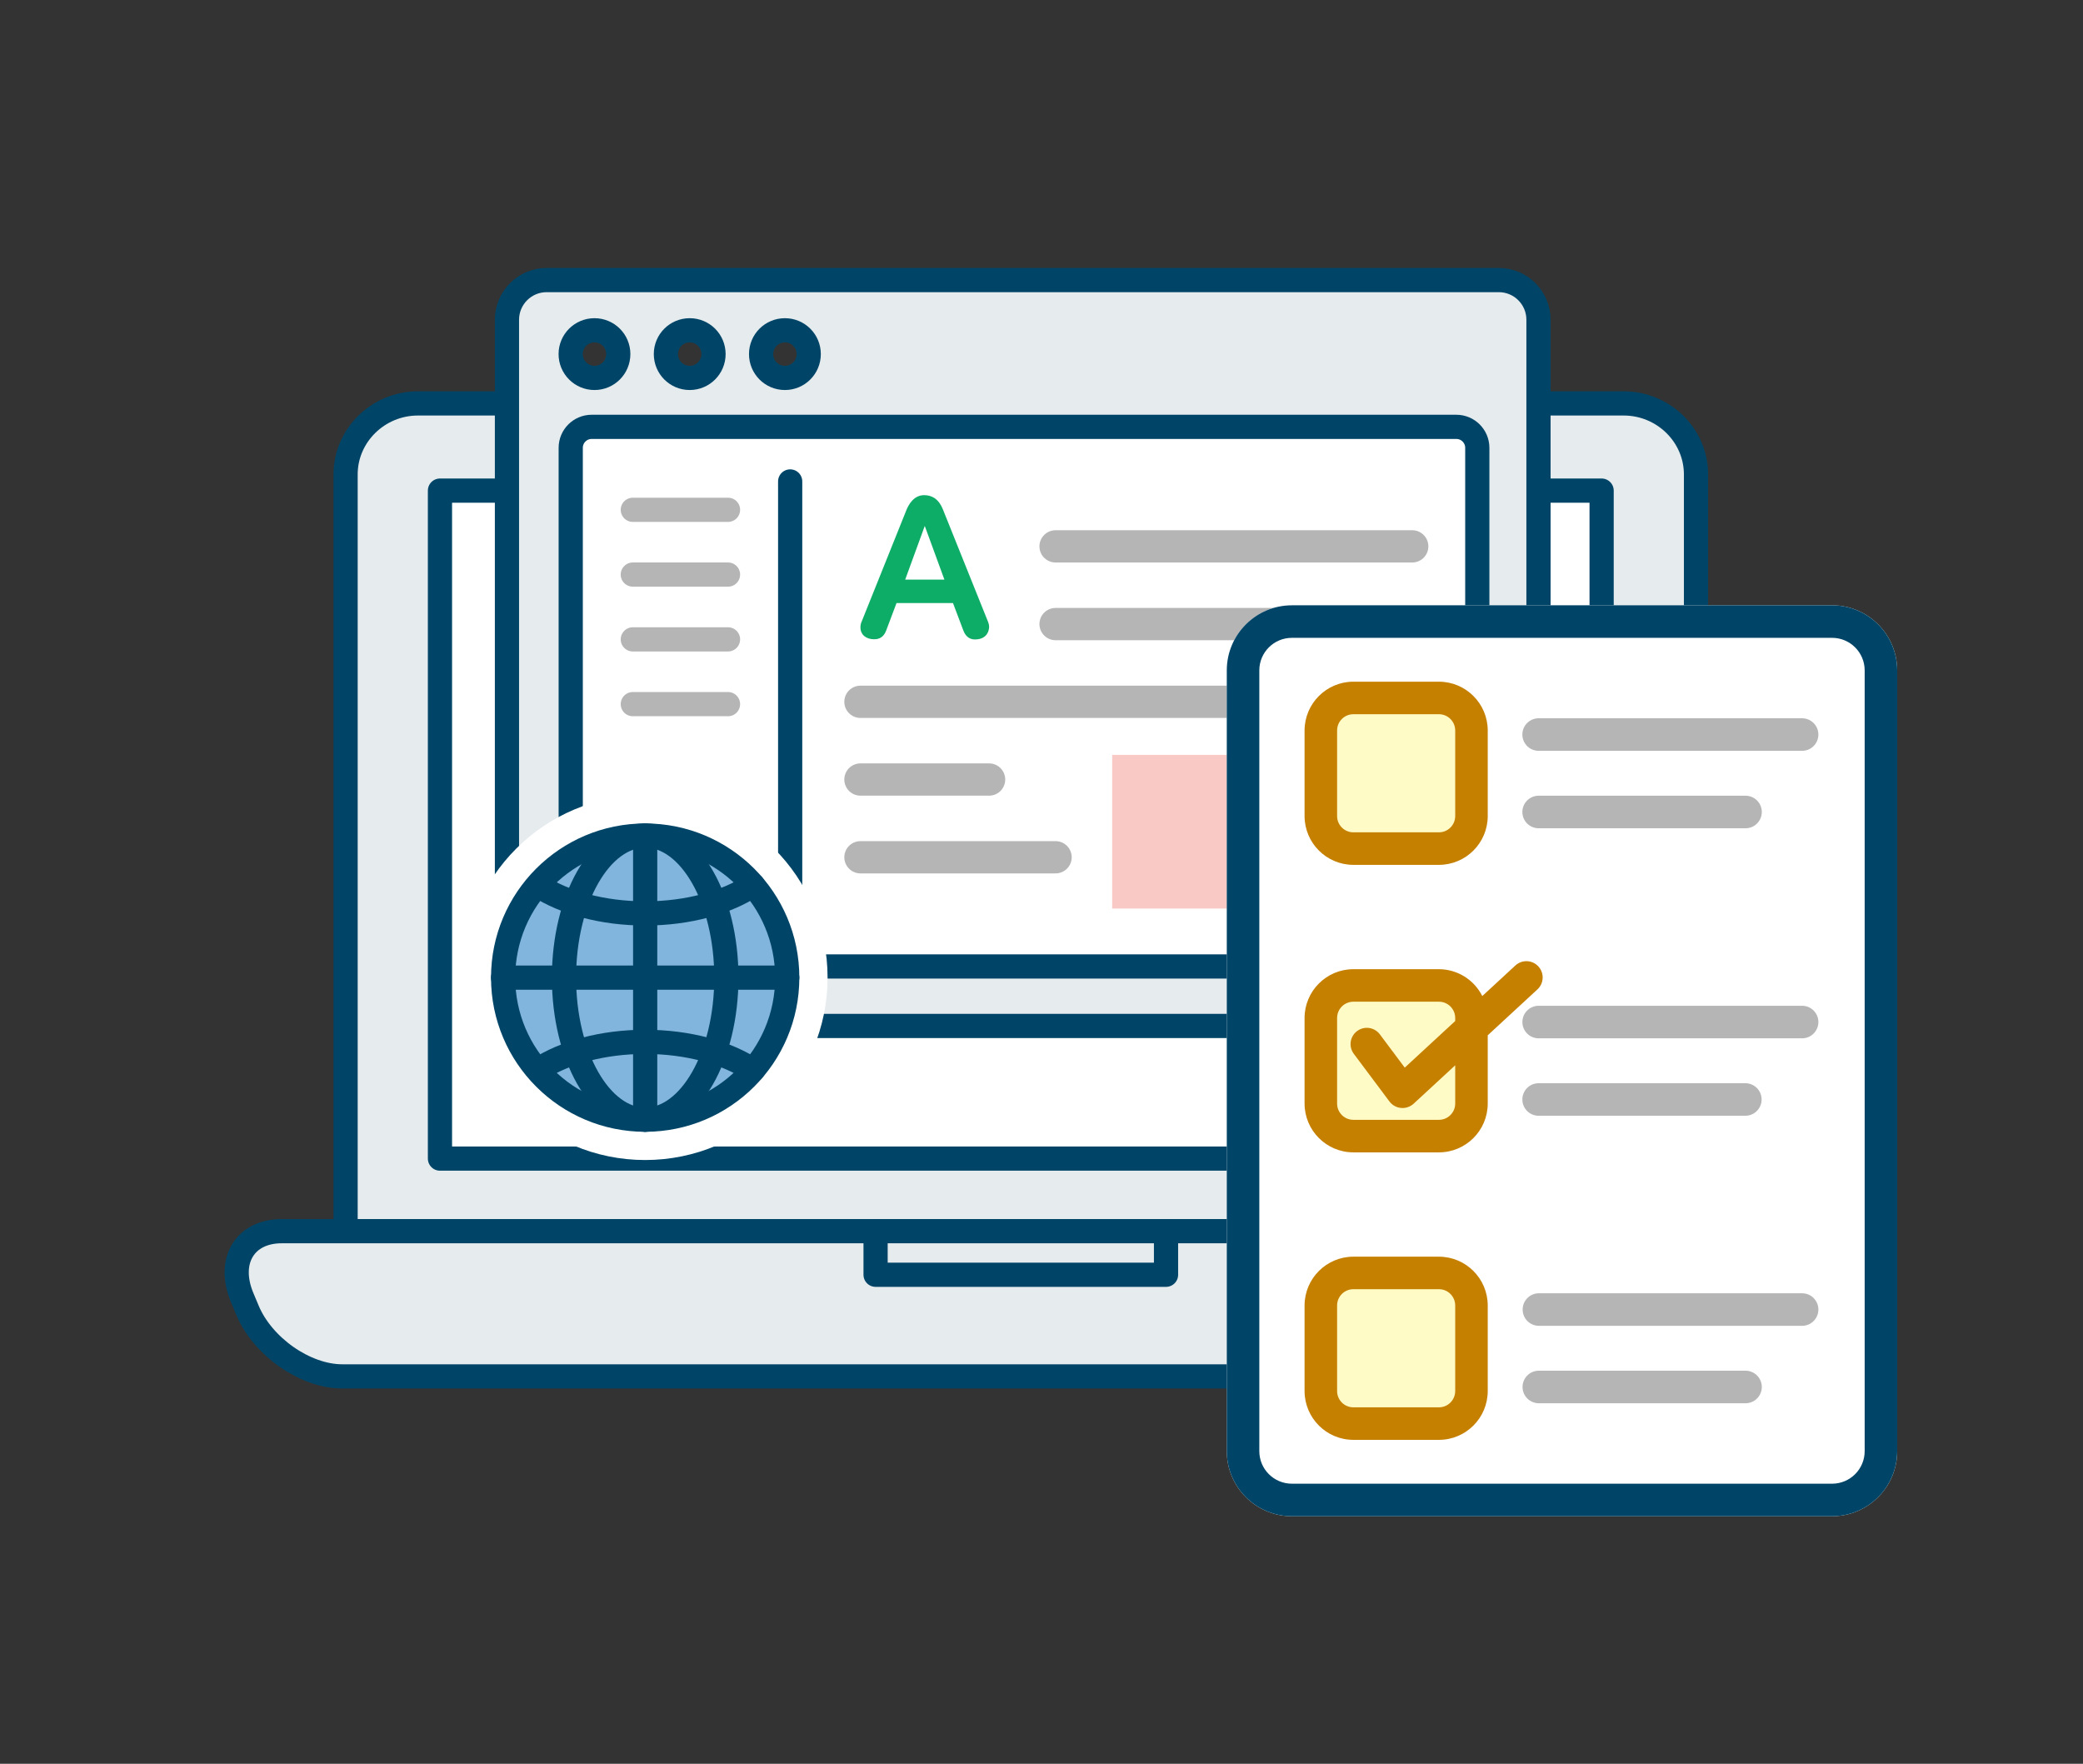 <?xml version="1.0" encoding="utf-8"?>
<!-- Generator: Adobe Illustrator 15.1.0, SVG Export Plug-In . SVG Version: 6.00 Build 0)  -->
<!DOCTYPE svg PUBLIC "-//W3C//DTD SVG 1.1//EN" "http://www.w3.org/Graphics/SVG/1.1/DTD/svg11.dtd">
<svg version="1.1" id="レイヤー_1" xmlns="http://www.w3.org/2000/svg" xmlns:xlink="http://www.w3.org/1999/xlink" x="0px"
	 y="0px" width="413.134px" height="349.803px" viewBox="196.588 117.017 413.134 349.803"
	 enable-background="new 196.588 117.017 413.134 349.803" xml:space="preserve">
<rect x="196.588" y="117.017" width="413.134" height="349.803" fill="#333333" stroke="none"/>
<g>
	
		<path fill="#FFFFFF" stroke="#8C8C8C" stroke-width="6" stroke-linecap="round" stroke-linejoin="round" stroke-miterlimit="10" d="
		M865.199,346.095c-13.41-6.705-30.478-10.972-48.766-10.972c-18.286,0-35.355,4.267-48.765,10.972v110.332
		c13.409-6.705,30.479-10.973,48.765-10.973c18.288,0,35.355,4.268,48.766,10.973C865.199,457.038,865.199,346.095,865.199,346.095z
		"/>
	
		<path fill="#FFFFFF" stroke="#8C8C8C" stroke-width="6" stroke-linecap="round" stroke-linejoin="round" stroke-miterlimit="10" d="
		M865.199,346.095c13.412-6.705,30.479-10.972,48.766-10.972s35.355,4.267,48.766,10.972v110.332
		c-13.41-6.705-30.479-10.973-48.766-10.973s-35.354,4.268-48.766,10.973C865.199,457.038,865.199,346.095,865.199,346.095z"/>
	<path fill="none" stroke="#8C8C8C" stroke-width="6" stroke-linecap="round" stroke-linejoin="round" stroke-miterlimit="10" d="
		M954.197,463.743c-12.191-4.878-25.604-7.315-40.232-7.315c-14.631,0-28.041,2.438-39.621,6.705"/>
	<path fill="none" stroke="#8C8C8C" stroke-width="6" stroke-linecap="round" stroke-linejoin="round" stroke-miterlimit="10" d="
		M776.203,463.743c12.191-4.878,25.602-7.315,40.23-7.315c14.631,0,28.041,2.438,39.623,6.705"/>
	<path fill="#B5B5B6" d="M852.398,430.826c-10.972-4.267-22.554-6.704-35.965-6.704c-13.41,0-26.211,2.438-36.574,6.704v5.485
		c10.973-4.267,23.164-6.704,36.574-6.704c12.801,0,25.603,2.438,35.965,6.704V430.826z"/>
	<path fill="#B5B5B6" d="M816.433,410.1c-13.41,0-26.211,2.438-36.574,6.705v5.485c10.973-4.266,23.164-6.704,36.574-6.704V410.1z"
		/>
	<path fill="#B5B5B6" d="M852.398,402.786c-10.972-4.267-22.554-6.705-35.965-6.705c-13.41,0-26.211,2.438-36.574,6.705v5.486
		c10.973-4.268,23.164-6.705,36.574-6.705c12.801,0,25.603,2.438,35.965,6.705V402.786z"/>
	<path fill="#B5B5B6" d="M949.929,379.623c-10.973-4.268-22.555-6.706-35.965-6.706s-26.211,2.438-36.574,6.706v5.485
		c10.973-4.267,23.164-6.704,36.574-6.704c12.801,0,25.602,2.438,35.965,6.704V379.623z"/>
	<path fill="#F8C9C5" d="M949.929,393.033c-10.973-4.267-22.555-6.705-35.965-6.705s-26.211,2.438-36.574,6.705v40.23
		c10.973-4.267,23.164-6.704,36.574-6.704c12.801,0,25.602,2.438,35.965,6.704V393.033z"/>
	<path fill="#B5B5B6" d="M914.574,359.506c-13.41,0-26.211,2.438-36.574,6.707v5.484c10.973-4.266,23.164-6.704,36.574-6.704
		V359.506z"/>
	<path fill="#B5B5B6" d="M816.433,360.725c13.411,0,26.213,1.219,36.574,5.487v5.484c-10.972-4.266-23.163-5.484-36.574-5.484
		V360.725z"/>
	<path fill="#B5B5B6" d="M816.433,375.355c13.411,0,26.213,1.221,36.574,5.486v5.486c-10.972-4.268-23.163-5.486-36.574-5.486
		V375.355z"/>
	<path fill="#B5B5B6" d="M949.929,351.582c-10.973-4.268-22.555-6.705-35.965-6.705s-26.211,2.438-36.574,6.705v5.486
		c10.973-4.267,23.164-6.705,36.574-6.705c12.801,0,25.602,2.438,35.965,6.705V351.582z"/>
	<path fill="#0DAC67" d="M799.976,377.795h-12.191l-2.439,6.094c-1.219,1.829-2.438,1.829-3.047,1.829
		c-1.83,0-3.049-1.219-3.049-2.438c0-0.61,0-1.22,0.609-1.22l9.754-23.773c0.609-1.219,1.219-3.047,3.657-3.047
		c1.22,0,3.048,0.609,4.267,3.047l9.754,23.773c0,0,0,0.609,0,1.22c0,0,0,3.048-3.049,3.048c-1.219,0-2.438-1.22-2.438-1.829
		L799.976,377.795z M790.222,372.917h7.925l-4.268-11.582L790.222,372.917z"/>
	
		<path fill="#FFFFFF" stroke="#8C8C8C" stroke-width="8" stroke-linecap="round" stroke-linejoin="round" stroke-miterlimit="10" d="
		M934.689,447.284c5.486-1.219,4.877-8.533,2.439-11.582c-3.658-4.876-8.535-4.876-8.535-4.876s10.363-2.438,17.068-6.704
		c6.705-4.269,17.068-14.021,17.068-14.021s-8.533,28.65-18.287,34.136C940.176,448.503,934.689,447.284,934.689,447.284z"/>
</g>
<g>
	<path fill="#FFFFFF" d="M829.068,347.898l-89.303,68.34c-3.684,2.818-8.954,2.117-11.772-1.564l-80.462-105.148
		c-2.82-3.683-2.118-8.953,1.564-11.772l89.305-68.339c3.682-2.817,8.953-2.117,11.771,1.566l80.463,105.147
		C833.453,339.81,832.752,345.08,829.068,347.898"/>
	<path fill="#004567" d="M833.383,334.024L752.92,228.876c-2.26-2.954-5.697-4.648-9.43-4.648c-2.623,0-5.111,0.843-7.195,2.437
		l-89.303,68.339c-2.512,1.922-4.126,4.713-4.544,7.855c-0.418,3.144,0.41,6.258,2.333,8.77l80.463,105.148
		c2.262,2.953,5.698,4.647,9.43,4.647c2.624,0,5.112-0.844,7.195-2.438l89.303-68.338
		C836.365,346.676,837.357,339.218,833.383,334.024z M826.965,345.15l-89.303,68.338c-0.867,0.663-1.902,1.014-2.993,1.014
		c-1.556,0-2.986-0.705-3.927-1.933l-80.463-105.147c-1.654-2.161-1.241-5.266,0.92-6.918l89.304-68.34
		c0.867-0.664,1.901-1.014,2.993-1.014c1.555,0,2.985,0.705,3.926,1.935l80.463,105.145
		C829.539,340.391,829.125,343.496,826.965,345.15z"/>
	<path fill="#FE7C40" d="M687.73,308.311l-10.779-8.268l5.127,12.593c0.384,0.959,0.642,1.66,0.774,2.104
		c0.133,0.445,0.142,0.926,0.025,1.446c-0.114,0.521-0.441,0.986-0.979,1.397c-0.435,0.332-0.854,0.525-1.259,0.578
		c-0.404,0.053-0.807-0.002-1.207-0.166c-0.4-0.163-0.812-0.406-1.233-0.729c-0.423-0.321-0.81-0.623-1.163-0.904l-11.841-9.484
		c-0.694-0.547-1.177-0.997-1.448-1.354c-0.346-0.449-0.477-0.949-0.396-1.5c0.08-0.549,0.353-1.002,0.818-1.359
		c0.641-0.49,1.229-0.613,1.764-0.371c0.535,0.24,1.185,0.689,1.949,1.344l10.039,8.402l-4.717-11.441
		c-0.366-0.871-0.62-1.555-0.76-2.049c-0.141-0.494-0.146-1.009-0.019-1.546c0.128-0.536,0.485-1.028,1.069-1.476
		c0.594-0.453,1.164-0.661,1.713-0.625c0.547,0.038,1.015,0.179,1.401,0.421c0.386,0.244,0.985,0.675,1.797,1.293l9.836,7.524
		l-5.487-11.885c-0.295-0.614-0.508-1.109-0.639-1.485c-0.131-0.375-0.167-0.774-0.106-1.195c0.059-0.422,0.318-0.807,0.776-1.159
		c0.458-0.35,0.964-0.496,1.517-0.437s1.004,0.318,1.354,0.776c0.248,0.324,0.557,0.908,0.928,1.752l6.059,13.909
		c0.406,0.941,0.686,1.645,0.836,2.112c0.152,0.468,0.177,0.959,0.076,1.474c-0.101,0.516-0.435,0.99-1.004,1.426
		c-0.537,0.411-1.07,0.606-1.6,0.586c-0.529-0.021-0.986-0.15-1.369-0.391C689.2,309.388,688.583,308.95,687.73,308.311"/>
	<path fill="#8C8C8C" d="M721.826,305.082l-34.523,26.42c-1.275,0.977-3.119,0.73-4.096-0.545s-0.73-3.119,0.545-4.096
		l34.523-26.419c1.276-0.976,3.119-0.731,4.095,0.545C723.346,302.262,723.101,304.105,721.826,305.082"/>
	<path fill="#B5B5B6" d="M768.23,287.621l-72.217,55.263c-1.275,0.977-3.118,0.732-4.095-0.543
		c-0.976-1.277-0.729-3.119,0.545-4.096l72.218-55.263c1.275-0.976,3.117-0.731,4.094,0.545
		C769.752,284.803,769.506,286.645,768.23,287.621"/>
	<path fill="#B5B5B6" d="M776.785,298.802l-72.217,55.263c-1.275,0.977-3.117,0.732-4.094-0.543
		c-0.977-1.277-0.73-3.119,0.544-4.096l72.217-55.264c1.276-0.976,3.119-0.73,4.095,0.545
		C778.306,295.983,778.062,297.825,776.785,298.802"/>
	<path fill="#B5B5B6" d="M785.342,309.981l-72.219,55.263c-1.274,0.977-3.117,0.73-4.094-0.545s-0.73-3.117,0.545-4.094
		l72.216-55.264c1.276-0.977,3.119-0.73,4.095,0.545C786.861,307.162,786.617,309.005,785.342,309.981"/>
	<path fill="#B5B5B6" d="M793.896,321.161l-72.217,55.265c-1.277,0.977-3.119,0.729-4.096-0.547s-0.73-3.119,0.545-4.094
		l72.217-55.264c1.276-0.977,3.119-0.731,4.096,0.545C795.417,318.342,795.172,320.185,793.896,321.161"/>
	<path fill="#B5B5B6" d="M802.451,332.34l-72.217,55.264c-1.275,0.977-3.117,0.73-4.096-0.543c-0.976-1.277-0.73-3.121,0.545-4.098
		l72.217-55.262c1.275-0.977,3.119-0.73,4.096,0.543C803.971,329.521,803.726,331.363,802.451,332.34"/>
	<path fill="#B5B5B6" d="M811.006,343.519l-72.217,55.264c-1.275,0.977-3.117,0.73-4.095-0.543
		c-0.976-1.279-0.731-3.121,0.546-4.098l72.215-55.262c1.276-0.977,3.119-0.73,4.096,0.545
		C812.526,340.701,812.281,342.543,811.006,343.519"/>
</g>
<g>
	<path fill="#FFFFFF" d="M890.511,266.403l-108.639,29.035c-4.48,1.197-9.084-1.465-10.281-5.945L737.406,161.58
		c-1.197-4.48,1.465-9.084,5.945-10.28l108.639-29.035c4.48-1.198,9.082,1.464,10.28,5.944l34.185,127.912
		C897.652,260.602,894.992,265.205,890.511,266.403"/>
	<path fill="#004567" d="M899.801,255.227l-34.186-127.912c-1.385-5.181-6.097-8.798-11.459-8.798c-1.029,0-2.059,0.136-3.06,0.403
		l-108.64,29.035c-3.057,0.817-5.613,2.778-7.2,5.523c-1.587,2.745-2.011,5.94-1.194,8.995l34.185,127.913
		c1.385,5.18,6.097,8.798,11.46,8.798c1.028,0,2.059-0.135,3.059-0.402l108.641-29.035
		C897.722,268.057,901.488,261.544,899.801,255.227z M892.615,260.759c-0.662,1.143-1.725,1.959-2.998,2.299l-108.639,29.035
		c-0.418,0.112-0.846,0.168-1.273,0.168c-2.231,0-4.192-1.506-4.77-3.662L740.75,160.686c-0.703-2.629,0.865-5.34,3.494-6.043
		l108.641-29.035c0.416-0.111,0.845-0.168,1.272-0.168c2.231,0,4.192,1.506,4.77,3.663l34.185,127.913
		C893.451,258.286,893.275,259.616,892.615,260.759z"/>
	
		<rect x="761.596" y="164.674" transform="matrix(0.966 -0.258 0.258 0.966 -23.621 205.748)" fill="#BACCE5" width="19.898" height="56.264"/>
	
		<rect x="789.289" y="173.997" transform="matrix(0.966 -0.258 0.258 0.966 -22.967 212.936)" fill="#E4ECF9" width="19.898" height="39.827"/>
	
		<rect x="816.336" y="178.384" transform="matrix(0.966 -0.258 0.258 0.966 -21.709 219.865)" fill="#FE7C40" width="19.897" height="28.413"/>
	
		<rect x="839.303" y="151.708" transform="matrix(0.966 -0.258 0.258 0.966 -16.647 225.253)" fill="#E4ECF9" width="19.897" height="48.597"/>
	<path fill="#B5B5B6" d="M831.804,224.14l-55.32,14.785c-1.501,0.401-3.043-0.491-3.444-1.992s0.49-3.043,1.991-3.444l55.321-14.784
		c1.5-0.402,3.042,0.49,3.444,1.991C834.197,222.198,833.306,223.739,831.804,224.14"/>
	<path fill="#B5B5B6" d="M870.312,227.171l-90.506,24.188c-1.5,0.401-3.043-0.491-3.444-1.992c-0.401-1.501,0.491-3.043,1.992-3.445
		l90.505-24.188c1.5-0.4,3.043,0.491,3.443,1.993C872.705,225.227,871.812,226.769,870.312,227.171"/>
	<path fill="#B5B5B6" d="M873.635,239.604l-90.504,24.188c-1.502,0.4-3.044-0.491-3.445-1.992c-0.4-1.501,0.49-3.043,1.992-3.444
		l90.504-24.188c1.5-0.4,3.043,0.491,3.445,1.992C876.027,237.661,875.136,239.203,873.635,239.604"/>
	<path fill="#B5B5B6" d="M876.959,252.037l-90.506,24.188c-1.5,0.401-3.043-0.491-3.445-1.991c-0.4-1.502,0.491-3.043,1.992-3.445
		l90.504-24.188c1.502-0.402,3.045,0.491,3.445,1.991C879.349,250.094,878.459,251.637,876.959,252.037"/>
</g>
<g>
	<path fill="#FFFFFF" d="M1023.22,398.004l-82.971-15.564c-3.422-0.641-5.676-3.936-5.035-7.357l18.326-97.691
		c0.643-3.421,3.936-5.675,7.357-5.034l82.973,15.563c3.42,0.643,5.674,3.936,5.033,7.358l-18.324,97.69
		C1029.937,396.392,1026.642,398.646,1023.22,398.004"/>
	<path fill="#004567" d="M1050.765,288.606c-1.475-2.155-3.697-3.606-6.258-4.086l-82.971-15.563
		c-0.594-0.112-1.201-0.168-1.803-0.168c-4.693,0-8.729,3.35-9.596,7.966l-18.324,97.69c-0.992,5.292,2.506,10.404,7.797,11.397
		l82.973,15.564c0.596,0.111,1.201,0.168,1.803,0.168c4.693,0,8.729-3.351,9.596-7.966l18.324-97.69
		C1052.787,293.358,1052.24,290.761,1050.765,288.606z M1045.502,294.641l-18.324,97.69c-0.252,1.344-1.426,2.319-2.791,2.319
		c-0.002,0-0.002,0-0.002,0c-0.174,0-0.352-0.017-0.525-0.05l-82.971-15.562c-1.539-0.29-2.559-1.78-2.27-3.32l18.324-97.69
		c0.252-1.344,1.426-2.319,2.793-2.319c0.174,0,0.352,0.017,0.525,0.049l82.971,15.564c0.744,0.14,1.391,0.563,1.82,1.19
		S1045.642,293.896,1045.502,294.641z"/>
	<path fill="#B5B5B6" d="M980.162,347.676l-24.41-4.58c-1.189-0.223-1.975-1.369-1.75-2.559c0.223-1.189,1.367-1.975,2.559-1.752
		l24.41,4.58c1.189,0.223,1.973,1.369,1.75,2.561C982.498,347.113,981.351,347.898,980.162,347.676"/>
	<path fill="#B5B5B6" d="M1021.154,365.717l-67.279-12.619c-1.189-0.223-1.973-1.369-1.75-2.559
		c0.223-1.191,1.369-1.975,2.559-1.752l67.279,12.621c1.191,0.223,1.975,1.367,1.752,2.559
		C1023.492,365.156,1022.345,365.941,1021.154,365.717"/>
	<path fill="#B5B5B6" d="M1019.508,374.506l-67.279-12.619c-1.191-0.225-1.975-1.369-1.752-2.561
		c0.223-1.189,1.369-1.973,2.561-1.75l67.279,12.619c1.189,0.225,1.973,1.369,1.75,2.561
		C1021.842,373.945,1020.697,374.728,1019.508,374.506"/>
	<path fill="#B5B5B6" d="M1017.857,383.297l-67.279-12.623c-1.189-0.223-1.973-1.367-1.75-2.559c0.223-1.189,1.369-1.975,2.559-1.75
		l67.279,12.619c1.191,0.223,1.975,1.371,1.752,2.559C1020.195,382.734,1019.049,383.517,1017.857,383.297"/>
	<g>
		
			<rect x="981.392" y="290.116" transform="matrix(-0.981 -0.193 0.193 -0.981 1914.82 816.011)" fill="#BACCE5" width="31.605" height="49.069"/>
		
			<rect x="988.404" y="293.176" transform="matrix(-0.981 -0.193 0.193 -0.981 1922.503 790.447)" fill="#FFFFFF" width="22.771" height="16.631"/>
		
			<rect x="984.234" y="314.355" transform="matrix(-0.981 -0.193 0.193 -0.981 1910.159 831.585)" fill="#FFFFFF" width="22.771" height="16.635"/>
		
			<rect x="981.372" y="335.664" transform="matrix(-0.981 -0.193 0.193 -0.981 1901.66 859.868)" fill="#FFFFFF" width="22.771" height="3.089"/>
		
			<rect x="1012.595" y="294.247" transform="matrix(-0.981 -0.193 0.193 -0.981 1955.561 828.307)" fill="#BACCE5" width="11.164" height="49.07"/>
		
			<rect x="1018.89" y="297.409" transform="matrix(-0.981 -0.193 0.193 -0.981 1966.41 792.297)" fill="#FFFFFF" width="5.844" height="5.839"/>
		
			<rect x="1016.808" y="307.996" transform="matrix(-0.981 -0.193 0.193 -0.981 1960.131 813.071)" fill="#FFFFFF" width="5.841" height="5.844"/>
		
			<rect x="1014.718" y="318.587" transform="matrix(-0.981 -0.193 0.193 -0.981 1954.014 833.53)" fill="#FFFFFF" width="5.844" height="5.845"/>
		
			<rect x="1012.636" y="329.179" transform="matrix(-0.981 -0.193 0.193 -0.981 1947.808 854.167)" fill="#FFFFFF" width="5.843" height="5.839"/>
		
			<rect x="1010.887" y="339.801" transform="matrix(-0.981 -0.193 0.193 -0.981 1942.752 871.188)" fill="#FFFFFF" width="5.844" height="2.332"/>
		
			<rect x="970.634" y="285.985" transform="matrix(-0.981 -0.193 0.193 -0.981 1874.093 803.707)" fill="#BACCE5" width="11.161" height="49.071"/>
		
			<rect x="976.93" y="289.148" transform="matrix(-0.981 -0.194 0.194 -0.981 1884.686 768.182)" fill="#FFFFFF" width="5.843" height="5.838"/>
		
			<rect x="974.843" y="299.733" transform="matrix(-0.981 -0.193 0.193 -0.981 1878.61 788.566)" fill="#FFFFFF" width="5.847" height="5.845"/>
		
			<rect x="972.759" y="310.325" transform="matrix(-0.981 -0.193 0.193 -0.981 1872.4 809.204)" fill="#FFFFFF" width="5.845" height="5.844"/>
		
			<rect x="970.671" y="320.917" transform="matrix(-0.981 -0.193 0.193 -0.981 1866.334 829.578)" fill="#FFFFFF" width="5.846" height="5.841"/>
		
			<rect x="968.927" y="331.539" transform="matrix(-0.981 -0.193 0.193 -0.981 1861.3 846.576)" fill="#FFFFFF" width="5.844" height="2.333"/>
	</g>
</g>
<g>
	<path fill="#FFFFFF" d="M978.689,297.616l-96.16-7.034c-3.965-0.29-6.945-3.74-6.654-7.705l8.281-113.218
		c0.291-3.966,3.74-6.945,7.705-6.655l96.16,7.033c3.965,0.291,6.943,3.74,6.654,7.707l-8.281,113.216
		C986.103,294.926,982.654,297.906,978.689,297.616"/>
	<path fill="#004567" d="M988.273,166.585l-96.16-7.034c-5.875-0.424-10.984,4.053-11.41,9.855l-8.281,113.217
		c-0.207,2.836,0.705,5.586,2.568,7.744s4.451,3.46,7.287,3.668l96.158,7.034c0.264,0.019,0.525,0.028,0.785,0.028
		c5.553,0,10.221-4.342,10.627-9.885l8.281-113.218C998.556,172.132,994.136,167.013,988.273,166.585z M991.222,177.49
		l-8.281,113.218c-0.148,2.034-1.938,3.611-4,3.455l-96.158-7.034c-0.994-0.073-1.9-0.53-2.555-1.287s-0.973-1.721-0.9-2.715
		l8.281-113.218c0.141-1.942,1.777-3.464,3.723-3.464c0.092,0,0.184,0.003,0.277,0.01l96.158,7.033
		C989.822,173.64,991.373,175.435,991.222,177.49z"/>
	<polygon fill="#BACCE5" points="952.804,190.434 934.566,211.194 918.963,199.223 893.281,226.065 977.441,232.22 	"/>
	<polygon fill="#E4ECF9" points="918.963,199.223 934.566,211.194 946.142,229.931 893.281,226.065 	"/>
	<path fill="#FE7C40" d="M936.875,192.884c-0.193,2.651-2.5,4.642-5.15,4.449c-2.652-0.194-4.643-2.5-4.449-5.151
		c0.193-2.652,2.5-4.644,5.15-4.45C935.076,187.927,937.068,190.233,936.875,192.884"/>
	<path fill="#8C8C8C" d="M920.176,243.646l-25.533-1.866c-1.375-0.101-2.416-1.308-2.314-2.681c0.1-1.374,1.307-2.416,2.68-2.315
		l25.533,1.867c1.373,0.102,2.414,1.308,2.314,2.681C922.756,242.706,921.549,243.748,920.176,243.646"/>
	<path fill="#B5B5B6" d="M972.927,259.59l-79.164-5.791c-1.375-0.101-2.416-1.306-2.316-2.679c0.102-1.374,1.307-2.416,2.682-2.315
		l79.164,5.791c1.373,0.101,2.416,1.307,2.314,2.681C975.508,258.648,974.301,259.69,972.927,259.59"/>
	<path fill="#B5B5B6" d="M972.174,269.892l-79.164-5.791c-1.373-0.101-2.414-1.306-2.314-2.679c0.1-1.375,1.307-2.416,2.68-2.316
		l79.164,5.791c1.373,0.1,2.416,1.306,2.314,2.681C974.754,268.951,973.549,269.992,972.174,269.892"/>
	<path fill="#B5B5B6" d="M971.42,280.195l-79.164-5.791c-1.373-0.1-2.416-1.306-2.314-2.679c0.1-1.375,1.307-2.416,2.68-2.316
		l79.166,5.791c1.371,0.1,2.414,1.306,2.314,2.681C974,279.254,972.795,280.295,971.42,280.195"/>
</g>
<polygon fill="#004567" stroke="#004567" stroke-linecap="round" stroke-linejoin="round" stroke-miterlimit="10" points="
	779.25,390.381 802.07,399.381 795.039,377.023 "/>
<polygon fill="#004567" stroke="#004567" stroke-linecap="round" stroke-linejoin="round" stroke-miterlimit="10" points="
	968.361,391.234 958.699,402.177 987.92,394.903 "/>
<polygon fill="#004567" stroke="#004567" stroke-linecap="round" stroke-linejoin="round" stroke-miterlimit="10" points="
	913.66,296.331 907.592,316.679 931.494,297.635 "/>
<polygon fill="#004567" stroke="#004567" stroke-linecap="round" stroke-linejoin="round" stroke-miterlimit="10" points="
	827.656,286.784 847.409,281.505 853.008,302.656 "/>
<path fill="#E6EBEE" stroke="#004567" stroke-width="4.8" stroke-linecap="round" stroke-linejoin="round" stroke-miterlimit="10" d="
	M265.129,361.19V211.1c0-7.738,6.463-14.074,14.346-14.074h239.148c7.891,0,14.344,6.336,14.344,14.074v150.09H265.129
	L265.129,361.19z"/>
<rect x="283.849" y="214.315" fill="#FFFFFF" stroke="#004567" stroke-width="4.8" stroke-linecap="round" stroke-linejoin="round" stroke-miterlimit="10" width="230.398" height="132.477"/>
<path fill="#E6EBEE" stroke="#004567" stroke-width="4.8" stroke-linecap="round" stroke-linejoin="round" stroke-miterlimit="10" d="
	M552.435,376.854c-3.008,7.227-11.461,13.133-18.789,13.133H264.457c-7.332,0-15.789-5.91-18.793-13.133l-1.059-2.531
	c-3.004-7.227,0.523-13.133,7.852-13.133h293.189c7.328,0,10.852,5.906,7.852,13.133L552.435,376.854z"/>
<polyline fill="none" stroke="#004567" stroke-width="4.8" stroke-linecap="round" stroke-linejoin="round" stroke-miterlimit="10" points="
	427.853,361.19 427.853,369.831 370.248,369.831 370.248,361.19 "/>
<g>
	<g>
		<g>
			<g>
				
					<path fill="#E6EBEE" stroke="#004567" stroke-width="4.8" stroke-linecap="round" stroke-linejoin="round" stroke-miterlimit="10" d="
					M493.854,172.561H305.003c-4.344,0-7.867,3.527-7.867,7.871v132.192c0,4.344,3.523,7.867,7.867,7.867h188.852
					c4.344,0,7.871-3.523,7.871-7.867V180.428C501.725,176.084,498.198,172.561,493.854,172.561z M352.264,182.522
					c2.613,0,4.723,2.109,4.723,4.719s-2.109,4.727-4.723,4.727s-4.723-2.117-4.723-4.727S349.651,182.522,352.264,182.522z
					 M333.378,182.522c2.617,0,4.727,2.109,4.727,4.719s-2.109,4.727-4.727,4.727c-2.609,0-4.719-2.117-4.719-4.727
					S330.768,182.522,333.378,182.522z M314.495,182.522c2.613,0,4.719,2.109,4.719,4.719s-2.105,4.727-4.719,4.727
					c-2.609,0-4.723-2.117-4.723-4.727S311.885,182.522,314.495,182.522z"/>
			</g>
		</g>
	</g>
	
		<path fill="#FFFFFF" stroke="#004567" stroke-width="4.8" stroke-linecap="round" stroke-linejoin="round" stroke-miterlimit="10" d="
		M489.593,304.529c0,2.297-1.863,4.157-4.16,4.157H313.944c-2.293,0-4.16-1.86-4.16-4.157v-98.703c0-2.293,1.859-4.156,4.16-4.156
		h171.484c2.297,0,4.16,1.863,4.16,4.156v98.703H489.593z"/>
	<path fill="#0DAC67" d="M385.6,236.615h-11.199l-2.039,5.414c-0.648,1.766-1.949,1.766-2.426,1.766
		c-1.527,0-2.691-0.867-2.691-2.352c0-0.492,0.109-0.875,0.227-1.117l8.934-22.262c0.367-0.867,1.383-2.844,3.457-2.844
		c1.383,0,2.828,0.559,3.746,2.844l8.941,22.262c0.074,0.18,0.215,0.594,0.215,1.008c0,0.141,0,2.5-2.832,2.5
		c-1.313,0-1.961-0.938-2.289-1.805L385.6,236.615z M376.12,231.967h7.777l-3.895-10.648L376.12,231.967z"/>
	
		<line fill="none" stroke="#B5B5B6" stroke-width="6.4" stroke-linecap="round" stroke-miterlimit="10" x1="405.944" y1="225.373" x2="476.682" y2="225.373"/>
	
		<line fill="none" stroke="#B5B5B6" stroke-width="4.8" stroke-linecap="round" stroke-miterlimit="10" x1="322.096" y1="218.123" x2="340.979" y2="218.123"/>
	
		<line fill="none" stroke="#B5B5B6" stroke-width="4.8" stroke-linecap="round" stroke-miterlimit="10" x1="322.096" y1="230.967" x2="340.979" y2="230.967"/>
	
		<line fill="none" stroke="#B5B5B6" stroke-width="4.8" stroke-linecap="round" stroke-miterlimit="10" x1="322.096" y1="243.819" x2="340.979" y2="243.819"/>
	
		<line fill="none" stroke="#B5B5B6" stroke-width="4.8" stroke-linecap="round" stroke-miterlimit="10" x1="322.096" y1="256.662" x2="340.979" y2="256.662"/>
	
		<line fill="none" stroke="#B5B5B6" stroke-width="6.4" stroke-linecap="round" stroke-miterlimit="10" x1="405.944" y1="240.787" x2="476.682" y2="240.787"/>
	
		<line fill="none" stroke="#B5B5B6" stroke-width="6.4" stroke-linecap="round" stroke-miterlimit="10" x1="367.245" y1="256.201" x2="476.682" y2="256.201"/>
	
		<line fill="none" stroke="#B5B5B6" stroke-width="6.4" stroke-linecap="round" stroke-miterlimit="10" x1="367.245" y1="271.615" x2="392.76" y2="271.615"/>
	
		<line fill="none" stroke="#B5B5B6" stroke-width="6.4" stroke-linecap="round" stroke-miterlimit="10" x1="367.245" y1="287.033" x2="405.944" y2="287.033"/>
	
		<line fill="none" stroke="#004567" stroke-width="4.8" stroke-linecap="round" stroke-linejoin="round" stroke-miterlimit="10" x1="353.307" y1="212.498" x2="353.307" y2="297.201"/>
	<rect x="417.175" y="266.725" fill="#F8C9C5" width="59.508" height="30.477"/>
	<g>
		
			<circle fill="none" stroke="#FFFFFF" stroke-width="16" stroke-linecap="round" stroke-linejoin="round" stroke-miterlimit="10" cx="324.55" cy="310.901" r="28.176"/>
		
			<circle fill="#81B5DE" stroke="#004567" stroke-width="4.8" stroke-linecap="round" stroke-linejoin="round" stroke-miterlimit="10" cx="324.55" cy="310.901" r="28.176"/>
		
			<ellipse fill="none" stroke="#004567" stroke-width="4.8" stroke-linecap="round" stroke-linejoin="round" stroke-miterlimit="10" cx="324.55" cy="310.901" rx="16.102" ry="28.176"/>
		
			<line fill="none" stroke="#004567" stroke-width="4.8" stroke-linecap="round" stroke-linejoin="round" stroke-miterlimit="10" x1="324.55" y1="282.729" x2="324.55" y2="339.077"/>
		
			<line fill="none" stroke="#004567" stroke-width="4.8" stroke-linecap="round" stroke-linejoin="round" stroke-miterlimit="10" x1="352.725" y1="310.901" x2="296.37" y2="310.901"/>
		
			<path fill="none" stroke="#004567" stroke-width="4.8" stroke-linecap="round" stroke-linejoin="round" stroke-miterlimit="10" d="
			M303.354,292.678c5.164,3.367,12.742,5.492,21.188,5.492c8.559,0,16.219-2.179,21.383-5.613"/>
		
			<path fill="none" stroke="#004567" stroke-width="4.8" stroke-linecap="round" stroke-linejoin="round" stroke-miterlimit="10" d="
			M303.354,329.132c5.164-3.367,12.742-5.492,21.188-5.492c8.559,0,16.219,2.172,21.383,5.609"/>
	</g>
</g>
<g>
	
		<path fill="#E6EBEE" stroke="#004567" stroke-width="4.8" stroke-linecap="round" stroke-linejoin="round" stroke-miterlimit="10" d="
		M748.335,629.437l-29.766-29.773c-0.211-0.211-0.5-0.336-0.805-0.336c-0.301,0-0.586,0.125-0.805,0.336l-2.25,2.254l-5.051-5.039
		c12.566-16.504,11.313-40.23-3.754-55.301c-7.953-7.961-18.539-12.34-29.793-12.34s-21.84,4.387-29.801,12.344
		c-7.961,7.961-12.344,18.543-12.344,29.801c0,11.25,4.383,21.836,12.344,29.797s18.547,12.344,29.801,12.344
		c9.336,0,18.203-3.016,25.496-8.586l5.043,5.039l-2.254,2.258c-0.441,0.445-0.441,1.168,0,1.609l29.773,29.773
		c0.211,0.211,0.5,0.328,0.801,0.328s0.59-0.117,0.805-0.328l12.566-12.566C748.788,630.601,748.788,629.879,748.335,629.437z"/>
</g>
<g>
	<g>
		<path id="SVGID_1_" fill="#FFFBC7" d="M697.663,592.937c-5.758,5.754-13.414,8.926-21.559,8.926
			c-8.141,0-15.793-3.172-21.559-8.926c-5.75-5.758-8.922-13.418-8.922-21.559c0-8.145,3.172-15.801,8.922-21.559
			c5.762-5.754,13.418-8.926,21.563-8.926c8.141,0,15.789,3.168,21.555,8.926C709.546,561.711,709.546,581.047,697.663,592.937z"/>
	</g>
	<g>
		<defs>
			<path id="SVGID_3_" d="M697.663,592.937c-5.758,5.754-13.414,8.926-21.559,8.926c-8.141,0-15.793-3.172-21.559-8.926
				c-5.75-5.758-8.922-13.418-8.922-21.559c0-8.145,3.172-15.801,8.922-21.559c5.762-5.754,13.418-8.926,21.563-8.926
				c8.141,0,15.789,3.168,21.555,8.926C709.546,561.711,709.546,581.047,697.663,592.937z"/>
		</defs>
		<clipPath id="SVGID_4_">
			<use xlink:href="#SVGID_3_"  overflow="visible"/>
		</clipPath>
		<path clip-path="url(#SVGID_4_)" fill="#0DAC67" d="M694.858,596.554h-25.086l-4.563,12.129c-1.469,3.957-4.379,3.957-5.445,3.957
			c-3.422,0-6.039-1.945-6.039-5.277c0-1.09,0.254-1.949,0.508-2.496l20.023-49.875c0.813-1.945,3.094-6.367,7.734-6.367
			c3.102,0,6.352,1.242,8.391,6.367l20.043,49.875c0.16,0.398,0.473,1.324,0.473,2.258c0,0.313,0,5.602-6.352,5.602
			c-2.934,0-4.395-2.102-5.121-4.047L694.858,596.554z M673.612,586.14h17.426l-8.723-23.844L673.612,586.14z"/>
	</g>
	<g>
		<path id="SVGID_2_" fill="none" stroke="#004567" stroke-width="4.8" stroke-miterlimit="10" d="M697.663,592.937
			c-5.758,5.754-13.414,8.926-21.559,8.926c-8.141,0-15.793-3.172-21.559-8.926c-5.75-5.758-8.922-13.418-8.922-21.559
			c0-8.145,3.172-15.801,8.922-21.559c5.762-5.754,13.418-8.926,21.563-8.926c8.141,0,15.789,3.168,21.555,8.926
			C709.546,561.711,709.546,581.047,697.663,592.937z"/>
	</g>
</g>
<g>
	<path fill="#004567" d="M385.634,605.085l-11.905,1.984c-1.984,0-2.977-0.992-3.969-1.984l0,0c-0.992-0.992-0.992-2.976,0-4.96
		l4.961-10.914c0.992-1.984,0-4.961-1.984-5.953l-16.866-9.921c-1.984-0.992-3.969-0.992-5.953,0.992l-6.945,9.921
		c-0.992,0.992-2.977,1.984-3.969,1.984l0,0c-1.983,0-2.976-0.992-3.968-2.977l-4.961-11.905c-0.992-1.984-2.977-2.977-4.961-2.977
		l-18.851,4.961c-1.984,0.992-3.968,2.977-2.977,4.961l1.984,11.905c0,1.984-0.992,2.977-1.984,3.969l0,0
		c-0.991,0.992-2.976,0.992-4.96,0l-10.914-4.961c-1.984-0.992-4.96,0-5.952,1.984l-9.922,16.866
		c-0.992,1.984-0.992,3.969,0.992,5.953l9.922,6.945c0.992,0.991,1.984,2.976,1.984,3.968l0,0c0,1.984-0.992,2.977-2.977,3.969
		l-12.898,4.961c-1.984,0.992-2.976,2.977-2.976,4.961l4.96,18.85c0.992,1.984,2.977,3.969,4.961,2.977l11.905-1.984
		c1.984,0,2.977,0.992,3.969,1.984l0,0c0.992,0.992,0.992,2.977,0,4.961l-4.961,10.913c-0.992,1.984,0,4.961,1.984,5.953
		l16.866,9.922c1.984,0.991,3.969,0.991,5.953-0.992l6.945-9.922c0.992-0.992,2.976-1.984,3.968-1.984l0,0
		c1.984,0,2.977,0.992,3.969,2.977l3.969,10.913c0.992,1.984,2.977,2.977,4.961,2.977l18.851-4.96
		c1.984-0.992,3.968-2.977,2.976-4.961l-1.983-11.905c0-1.984,0.992-2.977,1.983-3.969l0,0c0.992-0.992,2.977-0.992,4.961,0
		l10.914,4.96c1.984,0.992,4.961,0,5.953-1.983l9.921-16.867c0.992-1.983,0.992-3.968-0.992-5.952l-9.921-6.945
		c-0.992-0.992-1.984-2.977-1.984-3.969l0,0c0-1.984,0.992-2.976,2.977-3.968l10.913-3.969c1.984-0.992,2.977-2.977,2.977-4.961
		l-4.961-18.851C389.602,606.077,387.618,604.093,385.634,605.085z M335.035,652.708c-10.914,2.977-21.827-3.969-23.812-14.882
		c-2.977-10.914,3.969-21.827,14.882-23.812c10.914-2.977,21.827,3.969,23.812,14.882
		C352.893,638.818,345.948,649.731,335.035,652.708z"/>
	<path fill="#C68000" d="M480.879,561.431l-9.922-3.969c-0.992-0.992-1.984-2.977-1.984-3.969l0,0c0-1.984,0-2.977,0.992-4.961
		l5.953-7.937c0.992-1.984,1.984-4.961,0-5.953l-5.953-7.937c-0.992-1.984-3.968-2.977-5.952-1.984l-9.922,3.968
		c-1.984,0.992-2.976,0-4.96,0l0,0c-0.992-0.992-1.984-1.984-2.977-3.968l-0.992-9.922c0-1.984-1.984-3.969-4.961-4.961
		l-8.929-0.992c-1.984,0-4.961,0.992-5.953,2.977l-3.969,9.922c-0.992,1.984-1.984,2.977-3.969,2.977l0,0
		c-1.984,0-2.976,0-4.96-0.992l-6.945-8.93c-1.984-0.992-4.961-1.984-5.953,0l-7.937,5.953c-1.984,0.992-2.977,3.969-1.984,5.953
		l3.969,9.921c0.992,1.984,0,2.977,0,4.961l0,0c-0.992,0.992-1.984,1.984-3.969,2.977l-9.922,0.991c-1.983,0-3.968,1.984-4.96,4.961
		l-0.992,8.93c0,1.984,0.992,4.96,2.977,5.952l9.921,3.969c1.984,0.992,2.977,1.984,2.977,3.969l0,0c0,1.984,0,2.977-0.992,4.961
		l-5.953,7.937c-0.992,1.984-1.984,4.961,0,5.953l5.953,7.938c0.992,1.984,3.969,2.977,5.953,1.984l9.921-3.969
		c1.984-0.992,2.977,0,4.961,0l0,0c0.992,0.992,1.984,1.984,2.977,3.969l0.992,9.921c0,1.984,1.983,3.969,4.96,4.961l8.93,0.992
		c1.984,0,4.96-0.992,5.952-2.977l3.969-9.922c0.992-1.983,1.984-2.976,3.969-2.976l0,0c1.984,0,2.977,0,4.961,0.992l7.937,5.952
		c1.984,0.992,4.961,1.984,5.953,0l7.937-5.952c1.984-0.992,2.977-3.969,1.984-5.953l-3.968-9.922c-0.992-1.984,0-2.977,0-4.961l0,0
		c0.992-0.992,1.983-1.983,3.968-2.976l9.922-0.992c1.984,0,3.969-1.984,4.961-4.961l0.992-8.93
		C484.847,564.407,482.863,562.424,480.879,561.431z M437.224,576.313c-6.944,4.96-17.858,3.969-22.818-3.969
		c-4.961-6.945-3.969-17.858,3.968-22.819c6.945-4.96,17.858-3.969,22.819,3.969S444.17,571.352,437.224,576.313z"/>
</g>
<g>
	<path fill="#FFFFFF" d="M559.967,237.062H452.807c-7.124,0.008-12.896,5.781-12.903,12.903v154.852
		c0.007,7.123,5.779,12.897,12.903,12.904h107.159c7.124-0.007,12.896-5.781,12.904-12.904V249.966
		C572.863,242.843,567.091,237.07,559.967,237.062z"/>
	<path fill="#004567" d="M559.967,237.062H452.807c-7.124,0.008-12.896,5.781-12.903,12.903v154.852
		c0.007,7.123,5.779,12.897,12.903,12.904h107.159c7.124-0.007,12.896-5.781,12.904-12.904V249.966
		C572.863,242.843,567.091,237.07,559.967,237.062z M566.42,404.817c-0.005,3.563-2.892,6.447-6.453,6.452H452.807
		c-3.562-0.005-6.449-2.89-6.451-6.452V249.966c0.002-3.562,2.89-6.448,6.451-6.451h107.159c3.562,0.003,6.448,2.891,6.453,6.451
		V404.817z"/>
	<path fill="#C68000" d="M465.01,288.539h16.972c5.343-0.006,9.671-4.336,9.677-9.677v-16.972c-0.006-5.343-4.334-9.671-9.677-9.679
		H465.01c-5.344,0.007-9.672,4.336-9.68,9.679v16.972C455.338,284.203,459.666,288.533,465.01,288.539z"/>
	<path fill="#B5B5B6" d="M554.076,259.469h-52.388c-1.781,0.035-3.198,1.509-3.161,3.291c0.033,1.732,1.43,3.126,3.161,3.162h52.388
		c1.781-0.035,3.197-1.509,3.162-3.291C557.203,260.899,555.806,259.505,554.076,259.469z"/>
	<path fill="#B5B5B6" d="M542.854,281.281c1.781-0.035,3.198-1.507,3.164-3.289c-0.033-1.734-1.431-3.131-3.165-3.164h-41.165
		c-1.781,0.038-3.195,1.512-3.159,3.293c0.035,1.73,1.43,3.125,3.159,3.16H542.854z"/>
	<path fill="#B5B5B6" d="M554.076,316.486h-52.388c-1.781,0.04-3.194,1.517-3.154,3.298c0.037,1.727,1.429,3.117,3.154,3.154h52.388
		c1.781-0.035,3.197-1.51,3.162-3.291C557.203,317.916,555.806,316.521,554.076,316.486z"/>
	<path fill="#B5B5B6" d="M501.688,338.297h41.166c1.781-0.056,3.179-1.544,3.124-3.325c-0.054-1.704-1.422-3.073-3.125-3.127
		h-41.165c-1.781,0.037-3.196,1.51-3.161,3.291C498.562,336.867,499.957,338.261,501.688,338.297z"/>
	<path fill="#C68000" d="M481.981,366.246H465.01c-5.344,0.005-9.672,4.334-9.68,9.678v16.971c0.008,5.344,4.336,9.673,9.68,9.678
		h16.972c5.343-0.005,9.671-4.334,9.677-9.678v-16.971C491.652,370.58,487.324,366.251,481.981,366.246z"/>
	<path fill="#B5B5B6" d="M554.076,373.505h-52.388c-1.781,0.068-3.169,1.568-3.101,3.35c0.064,1.685,1.416,3.035,3.101,3.101h52.388
		c1.781-0.035,3.197-1.507,3.162-3.291C557.203,374.934,555.806,373.538,554.076,373.505z"/>
	<path fill="#B5B5B6" d="M542.854,388.861h-41.166c-1.781,0.056-3.181,1.547-3.124,3.328c0.053,1.701,1.422,3.07,3.124,3.124h41.166
		c1.781-0.033,3.196-1.507,3.163-3.288C545.983,390.293,544.586,388.896,542.854,388.861z"/>
	<path fill="#C68000" d="M501.562,313.195c1.285-1.235,1.326-3.278,0.092-4.563c-1.199-1.249-3.172-1.328-4.468-0.178l-6.608,6.101
		c-1.633-3.255-4.957-5.313-8.597-5.327H465.01c-5.344,0.007-9.672,4.336-9.68,9.68v16.971c0.008,5.342,4.336,9.673,9.68,9.678
		h16.972c5.343-0.005,9.671-4.336,9.677-9.678v-13.542L501.562,313.195z"/>
	<path fill="#FFFBC7" d="M461.783,261.889c0.002-1.781,1.445-3.224,3.227-3.226h16.972c1.78,0.002,3.224,1.445,3.225,3.226v16.972
		c-0.001,1.78-1.444,3.223-3.225,3.225H465.01c-1.781-0.002-3.225-1.445-3.227-3.225V261.889z"/>
	<path fill="#FFFBC7" d="M485.206,392.894c-0.001,1.781-1.444,3.226-3.225,3.228H465.01c-1.781-0.002-3.225-1.446-3.227-3.228
		v-16.971c0.002-1.781,1.445-3.226,3.227-3.228h16.972c1.78,0.002,3.224,1.446,3.225,3.228V392.894z"/>
	<path fill="#FFFBC7" d="M485.206,335.878c-0.001,1.781-1.444,3.223-3.225,3.226H465.01c-1.781-0.003-3.225-1.444-3.227-3.226
		v-16.971c0.002-1.781,1.445-3.225,3.227-3.228h16.972c1.78,0.003,3.224,1.446,3.225,3.228v0.604l-10.007,9.239l-4.941-6.604
		c-1.071-1.425-3.094-1.711-4.518-0.64c-1.419,1.066-1.71,3.079-0.649,4.504l7.084,9.469c1.084,1.428,3.121,1.707,4.55,0.621
		c0.076-0.056,0.15-0.119,0.223-0.183l8.259-7.626V335.878z"/>
</g>
</svg>

